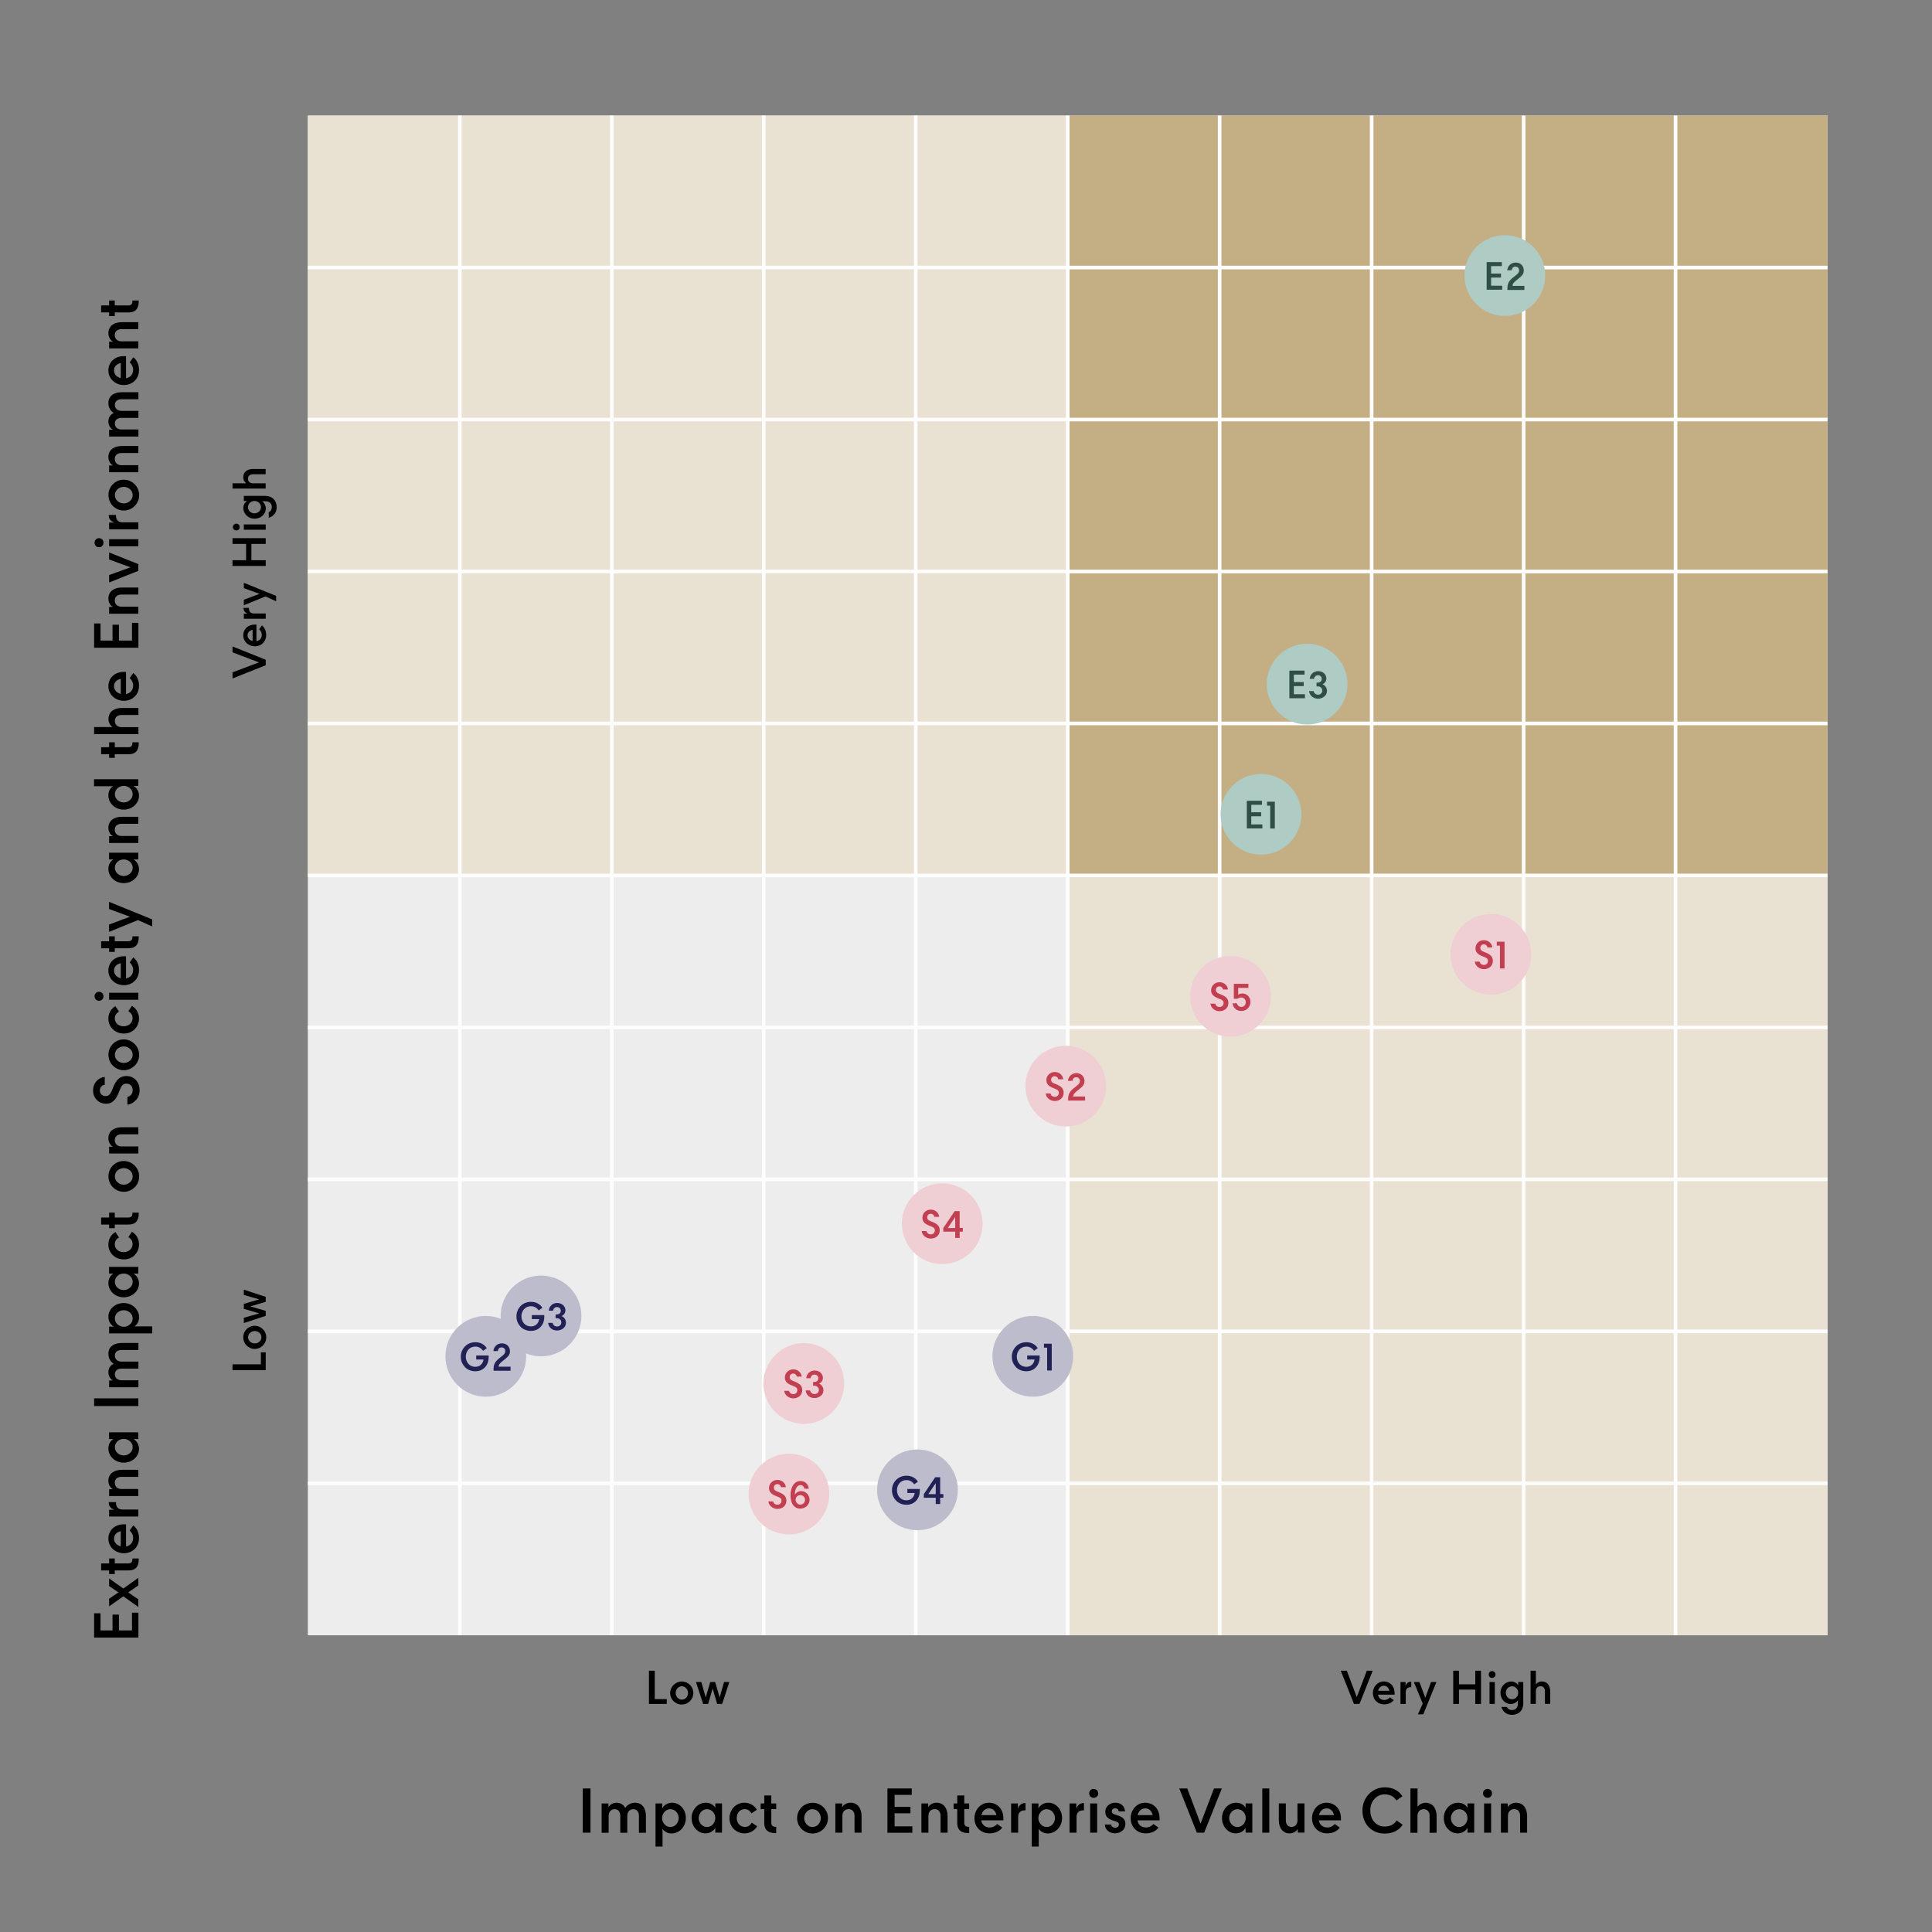 <?xml version="1.0" encoding="UTF-8"?><svg id="Layer_1" xmlns="http://www.w3.org/2000/svg" viewBox="0 0 256 256"><rect x="0" y="0" width="256" height="256" fill="#808080" stroke="none"/><defs><style>.cls-1{fill:#efcfd3;}.cls-2{fill:#222155;}.cls-3{fill:#e9e1d2;}.cls-4{isolation:isolate;}.cls-5{fill:#c13f50;}.cls-6{fill:#c4ae83;}.cls-7{fill:#aecbc4;}.cls-8{fill:#bdbccc;}.cls-9{fill:#2f4e44;}.cls-10{fill:#ededed;}.cls-11{fill:#fdfdfd;}</style></defs><rect class="cls-10" x="40.79" y="15.31" width="201.37" height="201.37"/><rect class="cls-3" x="40.79" y="15.31" width="100.69" height="100.68"/><rect class="cls-3" x="141.48" y="116" width="100.68" height="100.68"/><rect class="cls-6" x="141.48" y="15.31" width="100.68" height="100.68"/><path class="cls-11" d="M222.26,216.68h-.48v-19.89h-19.65v19.89h-.48v-19.89h-19.66v19.89h-.48v-19.89h-19.66v19.89h-.48v-19.89h-19.65v19.89h-.48v-19.89h-19.66v19.89h-.48v-19.89h-19.66v19.89h-.48v-19.89h-19.65v19.89h-.48v-19.89h-19.66v19.89h-.48v-19.89h-19.9v-.48h19.9v-19.66h-19.9v-.48h19.9v-19.66h-19.9v-.48h19.9v-19.65h-19.9v-.48h19.9v-19.66h-19.9v-.48h19.9v-19.66h-19.9v-.48h19.9v-19.65h-19.9v-.48h19.9v-19.66h-19.9v-.48h19.9v-19.66h-19.9v-.48h19.9V15.31h.48v19.9h19.66V15.31h.48v19.9h19.65V15.31h.48v19.9h19.66V15.31h.48v19.9h19.66V15.31h.48v19.9h19.65V15.31h.48v19.9h19.66V15.31h.48v19.9h19.66V15.31h.48v19.9h19.65V15.31h.48v19.9h19.9v.48h-19.9v19.66h19.9v.48h-19.9v19.66h19.9v.48h-19.9v19.65h19.9v.48h-19.9v19.66h19.9v.48h-19.9v19.66h19.9v.48h-19.9v19.65h19.9v.48h-19.9v19.66h19.9v.48h-19.9v19.66h19.9v.48h-19.9v19.89ZM202.13,196.31h19.65v-19.66h-19.65v19.66ZM181.99,196.31h19.66v-19.66h-19.66v19.66ZM161.85,196.31h19.66v-19.66h-19.66v19.66ZM141.72,196.31h19.65v-19.66h-19.65v19.66ZM121.58,196.31h19.66v-19.66h-19.66v19.66ZM101.44,196.31h19.66v-19.66h-19.66v19.66ZM81.31,196.31h19.65v-19.66h-19.65v19.66ZM61.17,196.31h19.66v-19.66h-19.66v19.66ZM202.13,176.17h19.65v-19.66h-19.65v19.66ZM181.99,176.17h19.66v-19.66h-19.66v19.66ZM161.85,176.17h19.66v-19.66h-19.66v19.66ZM141.72,176.17h19.65v-19.66h-19.65v19.66ZM121.58,176.17h19.66v-19.66h-19.66v19.66ZM101.44,176.17h19.66v-19.66h-19.66v19.66ZM81.31,176.17h19.65v-19.66h-19.65v19.66ZM61.17,176.17h19.66v-19.66h-19.66v19.66ZM202.13,156.03h19.65v-19.65h-19.65v19.65ZM181.99,156.03h19.66v-19.65h-19.66v19.65ZM161.85,156.03h19.66v-19.65h-19.66v19.65ZM141.72,156.03h19.65v-19.65h-19.65v19.65ZM121.58,156.03h19.66v-19.65h-19.66v19.65ZM101.44,156.03h19.66v-19.65h-19.66v19.65ZM81.31,156.03h19.65v-19.65h-19.65v19.65ZM61.17,156.03h19.66v-19.65h-19.66v19.65ZM202.13,135.9h19.65v-19.66h-19.65v19.66ZM181.99,135.9h19.66v-19.66h-19.66v19.66ZM161.85,135.9h19.66v-19.66h-19.66v19.66ZM141.72,135.9h19.65v-19.66h-19.65v19.66ZM121.58,135.9h19.66v-19.66h-19.66v19.66ZM101.44,135.9h19.66v-19.66h-19.66v19.66ZM81.31,135.9h19.65v-19.66h-19.65v19.66ZM61.17,135.9h19.66v-19.66h-19.66v19.66ZM202.13,115.76h19.65v-19.66h-19.65v19.66ZM181.99,115.76h19.66v-19.66h-19.66v19.66ZM161.85,115.76h19.66v-19.66h-19.66v19.66ZM141.72,115.76h19.65v-19.66h-19.65v19.66ZM121.58,115.76h19.66v-19.66h-19.66v19.66ZM101.44,115.76h19.66v-19.66h-19.66v19.66ZM81.31,115.76h19.65v-19.66h-19.65v19.66ZM61.17,115.76h19.66v-19.66h-19.66v19.66ZM202.13,95.62h19.65v-19.65h-19.65v19.65ZM181.99,95.62h19.66v-19.65h-19.66v19.65ZM161.85,95.62h19.66v-19.65h-19.66v19.65ZM141.72,95.62h19.65v-19.65h-19.65v19.65ZM121.58,95.62h19.66v-19.65h-19.66v19.65ZM101.44,95.62h19.66v-19.65h-19.66v19.65ZM81.31,95.62h19.65v-19.65h-19.65v19.65ZM61.17,95.62h19.66v-19.65h-19.66v19.65ZM202.13,75.49h19.65v-19.66h-19.65v19.66ZM181.99,75.49h19.66v-19.66h-19.66v19.66ZM161.85,75.49h19.66v-19.66h-19.66v19.66ZM141.72,75.49h19.65v-19.66h-19.65v19.66ZM121.58,75.49h19.66v-19.66h-19.66v19.66ZM101.44,75.49h19.66v-19.66h-19.66v19.66ZM81.31,75.49h19.65v-19.66h-19.65v19.66ZM61.17,75.49h19.66v-19.66h-19.66v19.66ZM202.13,55.35h19.65v-19.66h-19.65v19.66ZM181.99,55.35h19.66v-19.66h-19.66v19.66ZM161.85,55.35h19.66v-19.66h-19.66v19.66ZM141.72,55.35h19.65v-19.66h-19.65v19.66ZM121.58,55.35h19.66v-19.66h-19.66v19.66ZM101.44,55.35h19.66v-19.66h-19.66v19.66ZM81.31,55.35h19.65v-19.66h-19.65v19.66ZM61.17,55.35h19.66v-19.66h-19.66v19.66Z"/><g class="cls-4"><g class="cls-4"><path d="M12.47,216.99v-3.22h.85v2.27h1.59v-2.1h.85v2.1h1.73v-2.35h.85v3.3h-5.86Z"/><path d="M16.34,211.52l-1.88,1.33v-1.01l1.24-.84-1.24-.84v-1.01l1.88,1.34,1.99-1.42v1.01l-1.35.92,1.35.92v1.01l-1.99-1.41Z"/><path d="M17.04,208.09h-1.83v.48h-.75v-.48h-1.06v-.93h1.06v-.65h.75v.65h1.79c.37,0,.55-.18.55-.55v-.1h.83v.14c0,.96-.44,1.44-1.33,1.44Z"/><path d="M17.85,205.24c-.35.36-.86.57-1.44.57s-1.08-.21-1.46-.56c-.37-.35-.59-.83-.59-1.37s.21-1.03.58-1.37c.36-.34.89-.53,1.49-.53h.27v2.93c.6-.11.94-.53.94-1.13,0-.37-.17-.74-.46-.98l.48-.67c.48.34.76.98.76,1.67,0,.59-.21,1.09-.57,1.45ZM16,202.89c-.53.13-.89.46-.89.98s.36.9.89,1.02v-1.99Z"/><path d="M14.46,200.94v-.89h.68c-.48-.18-.73-.49-.73-.94v-.07h.96v.13c0,.54.33.85.87.85h2.09v.93h-3.87Z"/><path d="M14.46,198.22v-.89h.49c-.37-.23-.59-.63-.59-1.12,0-.94.76-1.45,1.76-1.45h2.21v.93h-2.24c-.54,0-.88.3-.88.78,0,.5.35.83.88.83h2.24v.93h-3.87Z"/><path d="M17.83,193.28c-.37.33-.87.53-1.44.53s-1.07-.21-1.44-.55c-.37-.34-.59-.81-.59-1.33s.23-.99.67-1.25h-.58v-.89h3.87v.89h-.63c.48.28.73.77.73,1.31,0,.51-.22.97-.6,1.29ZM17.23,190.98c-.21-.19-.51-.32-.83-.32s-.63.12-.84.32c-.21.2-.34.48-.34.78,0,.31.13.58.34.77.22.2.52.33.84.33s.61-.13.83-.33c.22-.19.35-.46.35-.77s-.13-.58-.35-.78Z"/><path d="M12.47,186.31v-1.02h5.86v1.02h-5.86Z"/><path d="M14.46,183.81v-.89h.49c-.37-.23-.59-.61-.59-1.09,0-.51.25-.91.7-1.13-.45-.29-.7-.76-.7-1.33,0-.44.17-.79.48-1.04.31-.25.75-.38,1.29-.38h2.21v.93h-2.24c-.54,0-.88.28-.88.75s.35.79.88.79h2.24v.93h-2.24c-.54,0-.88.28-.88.75s.35.79.88.79h2.24v.93h-3.87Z"/><path d="M14.46,176.68v-.89h.64c-.47-.26-.74-.75-.74-1.31,0-.51.22-.96.59-1.29.36-.33.88-.53,1.44-.53s1.07.21,1.44.55c.37.35.6.82.6,1.33s-.21.95-.61,1.21h2.35v.93h-5.71ZM17.23,173.93c-.21-.19-.51-.32-.83-.32s-.62.13-.84.32c-.21.2-.34.48-.34.78,0,.31.13.58.34.77.22.2.52.33.84.33s.62-.13.83-.33c.22-.19.35-.46.35-.77s-.13-.58-.35-.78Z"/><path d="M17.83,171.37c-.37.33-.87.53-1.44.53s-1.07-.21-1.44-.56c-.37-.34-.59-.81-.59-1.33s.23-.99.67-1.25h-.58v-.89h3.87v.89h-.63c.48.28.73.77.73,1.31,0,.51-.22.97-.6,1.29ZM17.23,169.07c-.21-.19-.51-.32-.83-.32s-.63.12-.84.32c-.21.2-.34.48-.34.78,0,.31.13.58.34.77.22.2.52.32.84.32s.61-.13.83-.32c.22-.19.35-.46.35-.77s-.13-.58-.35-.78Z"/><path d="M17.85,166.31c-.36.36-.86.57-1.44.57s-1.09-.21-1.46-.57c-.37-.35-.59-.83-.59-1.4,0-.71.33-1.3.93-1.66l.48.72c-.37.21-.56.52-.56.91,0,.29.13.55.33.74s.52.3.84.3c.34,0,.63-.12.85-.31.21-.19.34-.46.34-.77,0-.4-.19-.7-.57-.91l.48-.72c.6.36.94.97.94,1.69,0,.56-.22,1.05-.58,1.4Z"/><path d="M17.04,162.26h-1.83v.48h-.75v-.48h-1.06v-.93h1.06v-.65h.75v.65h1.79c.37,0,.55-.18.55-.55v-.1h.83v.14c0,.96-.44,1.44-1.33,1.44Z"/><path d="M17.83,157.33c-.37.37-.87.59-1.43.59s-1.07-.23-1.44-.6c-.37-.37-.59-.88-.59-1.45s.22-1.07.59-1.44c.36-.37.87-.59,1.44-.59s1.07.23,1.44.6.6.88.6,1.45-.23,1.07-.6,1.44ZM17.23,155.1c-.21-.19-.51-.32-.83-.32s-.62.13-.84.32c-.21.2-.34.48-.34.78,0,.31.13.58.34.77.22.2.52.33.84.33s.62-.13.83-.33c.22-.19.35-.46.35-.77s-.13-.58-.35-.78Z"/><path d="M14.46,152.83v-.89h.49c-.37-.23-.59-.63-.59-1.12,0-.94.76-1.45,1.76-1.45h2.21v.93h-2.24c-.54,0-.88.3-.88.78,0,.5.35.83.88.83h2.24v.93h-3.87Z"/><path d="M18.01,145.75c-.29.35-.68.58-1.13.62v-1.02c.44-.1.7-.44.7-.9,0-.52-.33-.86-.84-.86-.22,0-.39.06-.53.21-.14.16-.27.43-.44.87-.21.56-.44.95-.72,1.21-.28.25-.59.37-1,.37-.5,0-.92-.19-1.23-.51-.31-.31-.49-.75-.49-1.26,0-.48.16-.9.44-1.21.28-.32.66-.52,1.11-.58v1.05c-.41.06-.65.37-.65.75,0,.44.33.75.73.75.23,0,.4-.05.55-.21.15-.16.28-.42.44-.84.22-.58.46-.98.75-1.24.29-.25.63-.37,1.06-.37.51,0,.94.2,1.25.53.31.33.49.81.49,1.36,0,.5-.17.95-.46,1.29Z"/><path d="M17.83,141.21c-.37.37-.87.6-1.43.6s-1.07-.23-1.44-.6-.59-.88-.59-1.45.22-1.07.59-1.44c.36-.37.87-.59,1.44-.59s1.07.23,1.44.6c.37.37.6.88.6,1.45s-.23,1.07-.6,1.44ZM17.23,138.98c-.21-.19-.51-.32-.83-.32s-.62.13-.84.32c-.21.2-.34.48-.34.78,0,.31.13.58.34.77.22.2.52.32.84.32s.62-.13.83-.32c.22-.19.35-.46.35-.77s-.13-.58-.35-.78Z"/><path d="M17.85,136.38c-.36.36-.86.57-1.44.57s-1.09-.21-1.46-.57c-.37-.35-.59-.83-.59-1.4,0-.71.33-1.3.93-1.66l.48.72c-.37.21-.56.52-.56.91,0,.29.13.55.33.74.21.19.52.3.84.3.34,0,.63-.12.85-.31.21-.19.34-.46.34-.77,0-.4-.19-.7-.57-.91l.48-.72c.6.36.94.97.94,1.69,0,.56-.22,1.05-.58,1.4Z"/><path d="M13.12,132.61c-.34,0-.59-.26-.59-.6s.25-.59.59-.59.59.25.59.59-.25.6-.59.6ZM14.46,132.47v-.93h3.87v.93h-3.87Z"/><path d="M17.85,129.97c-.35.36-.86.57-1.44.57s-1.08-.21-1.46-.56c-.37-.35-.59-.83-.59-1.37s.21-1.03.58-1.37c.36-.34.89-.53,1.49-.53h.27v2.93c.6-.11.94-.53.94-1.13,0-.37-.17-.74-.46-.98l.48-.67c.48.34.76.98.76,1.67,0,.59-.21,1.09-.57,1.45ZM16,127.62c-.53.13-.89.46-.89.98s.36.9.89,1.02v-1.99Z"/><path d="M17.04,125.65h-1.83v.48h-.75v-.48h-1.06v-.93h1.06v-.65h.75v.65h1.79c.37,0,.55-.18.55-.55v-.1h.83v.14c0,.96-.44,1.44-1.33,1.44Z"/><path d="M18.27,121.92l-3.82,1.56v-.97l2.77-1.04-2.77-1.02v-.95l5.71,2.32v.94l-1.89-.85Z"/><path d="M17.83,116.49c-.37.33-.87.53-1.44.53s-1.07-.21-1.44-.56c-.37-.34-.59-.81-.59-1.33s.23-.99.67-1.25h-.58v-.89h3.87v.89h-.63c.48.28.73.77.73,1.31,0,.51-.22.97-.6,1.29ZM17.23,114.2c-.21-.19-.51-.32-.83-.32s-.63.12-.84.32c-.21.2-.34.48-.34.78,0,.31.13.58.34.77.22.2.52.33.84.33s.61-.13.83-.33c.22-.19.35-.46.35-.77s-.13-.58-.35-.78Z"/><path d="M14.46,111.69v-.89h.49c-.37-.23-.59-.63-.59-1.12,0-.94.76-1.45,1.76-1.45h2.21v.93h-2.24c-.54,0-.88.3-.88.78,0,.5.35.83.88.83h2.24v.93h-3.87Z"/><path d="M17.83,106.74c-.37.33-.87.54-1.44.54s-1.08-.21-1.44-.56c-.37-.34-.59-.81-.59-1.33s.21-.94.61-1.21h-2.51v-.93h5.86v.89h-.63c.45.26.73.75.73,1.31,0,.51-.23.95-.6,1.29ZM17.23,104.45c-.21-.19-.51-.32-.83-.32s-.62.13-.84.32c-.21.2-.34.48-.34.78,0,.31.13.58.34.77.22.2.52.33.84.33s.62-.13.83-.33c.22-.19.35-.46.35-.77s-.13-.58-.35-.78Z"/><path d="M17.04,99.94h-1.83v.48h-.75v-.48h-1.06v-.93h1.06v-.65h.75v.65h1.79c.37,0,.55-.18.55-.55v-.1h.83v.14c0,.96-.44,1.44-1.33,1.44Z"/><path d="M12.47,97.27v-.93h2.43c-.34-.25-.53-.63-.53-1.08,0-.94.76-1.45,1.76-1.45h2.21v.93h-2.24c-.54,0-.88.3-.88.78,0,.5.35.83.88.83h2.24v.93h-5.86Z"/><path d="M17.85,92.29c-.35.36-.86.57-1.44.57s-1.08-.21-1.46-.56c-.37-.35-.59-.83-.59-1.37s.21-1.03.58-1.37c.36-.34.89-.53,1.49-.53h.27v2.93c.6-.11.94-.53.94-1.13,0-.37-.17-.74-.46-.98l.48-.67c.48.34.76.98.76,1.67,0,.6-.21,1.1-.57,1.45ZM16,89.94c-.53.13-.89.46-.89.98s.36.9.89,1.02v-1.99Z"/><path d="M12.47,85.83v-3.22h.85v2.27h1.59v-2.1h.85v2.1h1.73v-2.35h.85v3.3h-5.86Z"/><path d="M14.46,81.31v-.89h.49c-.37-.23-.59-.63-.59-1.12,0-.94.76-1.45,1.76-1.45h2.21v.93h-2.24c-.54,0-.88.3-.88.78,0,.5.35.83.88.83h2.24v.93h-3.87Z"/><path d="M14.46,77.17v-.97l2.84-1.03-2.84-1.03v-.94l3.87,1.55v.89l-3.87,1.54Z"/><path d="M13.12,72.51c-.34,0-.59-.26-.59-.6s.25-.6.59-.6.59.25.59.6-.25.6-.59.6ZM14.46,72.38v-.93h3.87v.93h-3.87Z"/><path d="M14.46,70.13v-.89h.68c-.48-.18-.73-.49-.73-.94v-.07h.96v.13c0,.54.33.85.87.85h2.09v.93h-3.87Z"/><path d="M17.83,67.06c-.37.37-.87.59-1.43.59s-1.07-.23-1.44-.6c-.37-.37-.59-.88-.59-1.45s.22-1.07.59-1.44c.36-.37.87-.6,1.44-.6s1.07.23,1.44.6.6.88.6,1.45-.23,1.07-.6,1.44ZM17.23,64.83c-.21-.19-.51-.32-.83-.32s-.62.13-.84.32c-.21.2-.34.48-.34.78,0,.31.13.58.34.77.22.2.52.33.84.33s.62-.13.83-.33c.22-.19.35-.46.35-.77s-.13-.58-.35-.78Z"/><path d="M14.46,62.56v-.89h.49c-.37-.23-.59-.63-.59-1.12,0-.94.76-1.45,1.76-1.45h2.21v.93h-2.24c-.54,0-.88.3-.88.78,0,.5.35.83.88.83h2.24v.93h-3.87Z"/><path d="M14.46,57.83v-.89h.49c-.37-.23-.59-.61-.59-1.09,0-.51.25-.91.7-1.13-.45-.29-.7-.76-.7-1.33,0-.44.17-.79.48-1.04.31-.25.75-.38,1.29-.38h2.21v.93h-2.24c-.54,0-.88.28-.88.75s.35.79.88.79h2.24v.93h-2.24c-.54,0-.88.28-.88.75s.35.79.88.79h2.24v.93h-3.87Z"/><path d="M17.85,50.45c-.35.36-.86.57-1.44.57s-1.08-.21-1.46-.56c-.37-.35-.59-.83-.59-1.37s.21-1.03.58-1.37c.36-.34.89-.53,1.49-.53h.27v2.93c.6-.11.94-.53.94-1.13,0-.37-.17-.74-.46-.98l.48-.67c.48.34.76.98.76,1.67,0,.6-.21,1.1-.57,1.45ZM16,48.1c-.53.13-.89.46-.89.98s.36.9.89,1.02v-1.99Z"/><path d="M14.46,46.15v-.89h.49c-.37-.23-.59-.63-.59-1.12,0-.94.76-1.45,1.76-1.45h2.21v.93h-2.24c-.54,0-.88.3-.88.78,0,.5.35.83.88.83h2.24v.93h-3.87Z"/><path d="M17.04,41.4h-1.83v.48h-.75v-.48h-1.06v-.93h1.06v-.65h.75v.65h1.79c.37,0,.55-.18.55-.55v-.1h.83v.14c0,.96-.44,1.44-1.33,1.44Z"/></g></g><g class="cls-4"><g class="cls-4"><path d="M86,221.38h.76v3.76h1.59v.64h-2.36v-4.4Z"/><path d="M89.25,225.41c-.28-.27-.45-.65-.45-1.07s.17-.8.45-1.08c.28-.28.66-.45,1.09-.45s.8.17,1.08.44.45.65.45,1.08-.17.8-.45,1.08c-.28.28-.66.45-1.09.45s-.8-.17-1.08-.45ZM90.93,224.95c.14-.16.24-.38.24-.62s-.1-.46-.24-.63c-.15-.16-.36-.26-.58-.26-.23,0-.43.1-.58.26-.15.17-.24.39-.24.63s.1.46.24.62c.14.17.35.26.58.26s.43-.09.58-.26Z"/><path d="M92.22,222.88h.71l.58,2.04.6-2.04h.65l.6,2.04.58-2.04h.7l-.95,2.9h-.66l-.6-2.04-.6,2.04h-.66l-.95-2.9Z"/></g></g><g class="cls-4"><g class="cls-4"><path d="M177.66,221.38h.8l1.32,3.5,1.33-3.5h.78l-1.75,4.4h-.73l-1.75-4.4Z"/><path d="M182.34,225.42c-.27-.26-.43-.64-.43-1.08s.16-.81.42-1.09c.26-.28.62-.45,1.03-.45s.77.16,1.03.43.4.67.4,1.12v.2h-2.2c.08.45.4.71.84.71.28,0,.55-.13.74-.35l.51.36c-.26.36-.73.57-1.26.57-.45,0-.82-.16-1.09-.43ZM184.1,224.04c-.09-.4-.34-.67-.73-.67s-.67.27-.76.67h1.49Z"/><path d="M185.57,222.88h.67v.51c.14-.36.37-.55.71-.55h.05v.72h-.09c-.41,0-.64.24-.64.65v1.57h-.7v-2.9Z"/><path d="M188.52,225.74l-1.17-2.86h.73l.78,2.08.76-2.08h.71l-1.74,4.28h-.71l.64-1.42Z"/><path d="M192.56,221.38h.76v1.8h2.16v-1.8h.76v4.4h-.76v-1.9h-2.16v1.9h-.76v-4.4Z"/><path d="M197.26,221.88c0-.26.2-.45.45-.45s.45.19.45.45-.19.45-.45.45-.45-.19-.45-.45ZM197.37,222.88h.7v2.9h-.7v-2.9Z"/><path d="M198.93,226.18h.75c.11.26.36.41.68.41.48,0,.77-.33.77-.86v-.43c-.21.3-.55.49-.95.49s-.71-.17-.96-.43c-.25-.27-.4-.65-.4-1.06s.15-.79.42-1.06c.26-.27.61-.43.99-.43s.74.17.94.5v-.43h.67v2.85c0,.45-.15.83-.41,1.09s-.64.41-1.07.41c-.71,0-1.21-.38-1.42-1.05ZM200.93,224.91c.14-.15.24-.37.24-.61s-.09-.45-.24-.61c-.15-.15-.36-.25-.58-.25-.23,0-.43.1-.58.25-.15.16-.24.37-.24.61s.09.45.24.61c.14.16.34.25.58.25s.43-.09.58-.25Z"/><path d="M202.81,221.38h.7v1.82c.18-.26.47-.4.81-.4.71,0,1.09.57,1.09,1.32v1.65h-.7v-1.68c0-.41-.23-.66-.58-.66-.38,0-.62.26-.62.66v1.68h-.7v-4.4Z"/></g></g><g class="cls-4"><g class="cls-4"><path d="M30.81,181.54v-.76h3.76v-1.59h.64v2.36h-4.4Z"/><path d="M34.83,178.29c-.27.28-.65.45-1.07.45s-.8-.17-1.08-.45c-.28-.28-.45-.66-.45-1.09s.17-.8.44-1.08.65-.45,1.08-.45.8.17,1.08.45c.28.28.45.66.45,1.09s-.17.8-.45,1.08ZM34.38,176.61c-.16-.14-.38-.24-.62-.24s-.46.09-.63.24c-.16.15-.26.36-.26.58,0,.23.1.43.26.58.17.15.39.24.63.24s.46-.09.62-.24c.17-.14.26-.35.26-.58,0-.22-.09-.43-.26-.58Z"/><path d="M32.31,175.32v-.71l2.04-.58-2.04-.6v-.66l2.04-.6-2.04-.58v-.7l2.9.95v.66l-2.04.6,2.04.6v.66l-2.9.95Z"/></g></g><g class="cls-4"><g class="cls-4"><path d="M30.81,89.89v-.8l3.5-1.32-3.5-1.33v-.78l4.4,1.76v.73l-4.4,1.75Z"/><path d="M34.85,85.21c-.26.27-.64.43-1.08.43s-.81-.16-1.09-.42c-.28-.26-.45-.62-.45-1.03s.16-.77.43-1.03.67-.4,1.12-.4h.2v2.2c.45-.08.71-.4.71-.84,0-.28-.13-.55-.35-.74l.36-.51c.36.26.57.73.57,1.26,0,.45-.16.82-.43,1.09ZM33.47,83.45c-.4.1-.67.35-.67.73s.27.67.67.76v-1.49Z"/><path d="M32.31,81.98v-.67h.51c-.36-.14-.55-.37-.55-.71v-.05h.72v.1c0,.4.24.64.65.64h1.57v.7h-2.9Z"/><path d="M35.17,79.03l-2.86,1.17v-.73l2.08-.78-2.08-.76v-.71l4.28,1.74v.71l-1.42-.64Z"/><path d="M30.81,74.99v-.76h1.8v-2.16h-1.8v-.76h4.4v.76h-1.9v2.16h1.9v.76h-4.4Z"/><path d="M31.31,70.29c-.26,0-.45-.2-.45-.45s.19-.45.45-.45.45.19.45.45-.19.45-.45.45ZM32.31,70.19v-.7h2.9v.7h-2.9Z"/><path d="M35.61,68.62v-.75c.26-.11.41-.36.41-.68,0-.48-.33-.77-.86-.77h-.43c.3.21.49.55.49.95s-.17.71-.43.96c-.27.25-.65.4-1.06.4s-.79-.15-1.06-.42c-.27-.26-.43-.61-.43-.99s.17-.74.5-.94h-.43v-.67h2.85c.45,0,.83.15,1.09.41s.41.64.41,1.07c0,.71-.38,1.21-1.05,1.42ZM34.33,66.62c-.15-.14-.37-.24-.61-.24s-.45.1-.61.24c-.15.15-.25.36-.25.58,0,.23.1.43.25.58.16.15.37.24.61.24s.45-.1.61-.24c.16-.14.25-.35.25-.58s-.09-.43-.25-.58Z"/><path d="M30.81,64.74v-.7h1.82c-.26-.18-.4-.47-.4-.81,0-.71.57-1.09,1.32-1.09h1.65v.7h-1.68c-.41,0-.66.23-.66.58,0,.38.26.62.66.62h1.68v.7h-4.4Z"/></g></g><g class="cls-4"><g class="cls-4"><path d="M77.22,236.98h1.02v5.86h-1.02v-5.86Z"/><path d="M79.73,238.97h.89v.49c.23-.37.61-.59,1.09-.59.51,0,.91.25,1.13.7.29-.45.76-.7,1.33-.7.44,0,.79.17,1.04.48.25.31.38.75.38,1.29v2.21h-.93v-2.24c0-.54-.28-.88-.75-.88s-.79.35-.79.88v2.24h-.93v-2.24c0-.54-.28-.88-.75-.88s-.79.35-.79.88v2.24h-.93v-3.87Z"/><path d="M86.86,238.97h.89v.64c.26-.47.75-.74,1.31-.74.51,0,.96.22,1.29.59.33.36.53.88.53,1.44s-.21,1.07-.55,1.44c-.35.37-.82.6-1.33.6s-.95-.21-1.21-.61v2.35h-.93v-5.71ZM89.61,241.74c.19-.21.32-.51.32-.83s-.13-.62-.32-.84c-.2-.21-.48-.34-.78-.34-.31,0-.58.13-.77.34-.2.22-.33.52-.33.84s.13.62.33.83c.19.22.46.35.77.35.29,0,.58-.13.78-.35Z"/><path d="M92.17,242.34c-.33-.37-.53-.87-.53-1.44s.21-1.07.56-1.44c.34-.37.81-.59,1.33-.59s.99.23,1.25.67v-.58h.89v3.87h-.89v-.63c-.28.48-.77.73-1.31.73-.51,0-.97-.22-1.29-.6ZM94.46,241.74c.19-.21.32-.51.32-.83s-.12-.63-.32-.84c-.2-.21-.48-.34-.78-.34-.31,0-.58.13-.77.34-.2.22-.33.52-.33.84s.13.61.33.83c.19.22.46.35.77.35s.58-.13.78-.35Z"/><path d="M97.23,242.36c-.36-.36-.57-.86-.57-1.44s.21-1.09.57-1.46c.35-.37.83-.59,1.4-.59.71,0,1.3.33,1.66.93l-.72.48c-.21-.37-.52-.56-.91-.56-.29,0-.55.13-.74.33s-.3.52-.3.84c0,.34.12.63.31.85.19.21.46.34.77.34.4,0,.7-.19.91-.57l.72.48c-.36.6-.97.94-1.69.94-.56,0-1.05-.22-1.4-.58Z"/><path d="M101.27,241.55v-1.83h-.48v-.75h.48v-1.06h.93v1.06h.65v.75h-.65v1.79c0,.37.18.55.55.55h.1v.83h-.14c-.96,0-1.44-.44-1.44-1.33Z"/><path d="M106.21,242.34c-.37-.37-.59-.87-.59-1.43s.23-1.07.6-1.44c.37-.37.88-.59,1.45-.59s1.07.22,1.44.59c.37.36.6.87.6,1.44s-.23,1.07-.6,1.44-.88.6-1.45.6-1.07-.23-1.44-.6ZM108.44,241.74c.19-.21.32-.51.32-.83s-.13-.62-.32-.84c-.2-.21-.48-.34-.78-.34-.31,0-.58.13-.77.34-.2.22-.33.52-.33.84s.13.62.33.83c.19.22.46.35.77.35s.58-.13.78-.35Z"/><path d="M110.7,238.97h.89v.49c.23-.37.63-.59,1.12-.59.94,0,1.45.76,1.45,1.76v2.21h-.93v-2.24c0-.54-.3-.88-.78-.88-.5,0-.83.35-.83.88v2.24h-.93v-3.87Z"/><path d="M117.59,236.98h3.22v.85h-2.27v1.59h2.1v.85h-2.1v1.73h2.35v.85h-3.3v-5.86Z"/><path d="M122.1,238.97h.89v.49c.23-.37.63-.59,1.12-.59.94,0,1.45.76,1.45,1.76v2.21h-.93v-2.24c0-.54-.3-.88-.78-.88-.5,0-.83.35-.83.88v2.24h-.93v-3.87Z"/><path d="M126.84,241.55v-1.83h-.48v-.75h.48v-1.06h.93v1.06h.65v.75h-.65v1.79c0,.37.18.55.55.55h.1v.83h-.14c-.96,0-1.44-.44-1.44-1.33Z"/><path d="M129.69,242.36c-.36-.35-.57-.86-.57-1.44s.21-1.08.56-1.46c.35-.37.83-.59,1.37-.59s1.03.21,1.37.58c.34.36.53.89.53,1.49v.27h-2.93c.11.6.53.94,1.13.94.37,0,.74-.17.98-.46l.67.48c-.34.48-.98.76-1.67.76-.59,0-1.09-.21-1.45-.57ZM132.04,240.51c-.13-.53-.46-.89-.98-.89s-.9.36-1.02.89h1.99Z"/><path d="M133.99,238.97h.89v.68c.18-.48.49-.73.94-.73h.07v.96h-.13c-.54,0-.85.33-.85.87v2.09h-.93v-3.87Z"/><path d="M136.71,238.97h.89v.64c.26-.47.75-.74,1.31-.74.51,0,.96.22,1.29.59.33.36.53.88.53,1.44s-.21,1.07-.55,1.44c-.35.37-.82.6-1.33.6s-.95-.21-1.21-.61v2.35h-.93v-5.71ZM139.47,241.74c.19-.21.32-.51.32-.83s-.13-.62-.32-.84c-.2-.21-.48-.34-.78-.34-.31,0-.58.13-.77.34-.2.22-.33.52-.33.84s.13.62.33.83c.19.22.46.35.77.35s.58-.13.78-.35Z"/><path d="M141.73,238.97h.89v.68c.18-.48.49-.73.94-.73h.07v.96h-.13c-.54,0-.85.33-.85.87v2.09h-.93v-3.87Z"/><path d="M144.32,237.63c0-.34.26-.59.6-.59s.6.25.6.59-.25.59-.6.59-.6-.25-.6-.59ZM144.45,238.97h.93v3.87h-.93v-3.87Z"/><path d="M146.39,241.76h.84c.05.28.24.42.54.42s.49-.17.49-.43c0-.23-.14-.34-.58-.46-.88-.25-1.22-.6-1.22-1.22,0-.35.14-.64.38-.86.24-.21.56-.34.95-.34.73,0,1.21.42,1.29,1.14h-.84c-.05-.26-.21-.4-.47-.4-.28,0-.45.17-.45.41,0,.23.14.35.61.48.86.23,1.19.6,1.19,1.17,0,.37-.14.68-.39.9s-.59.35-.99.35c-.76,0-1.29-.45-1.35-1.17Z"/><path d="M150.39,242.36c-.36-.35-.57-.86-.57-1.44s.21-1.08.56-1.46c.35-.37.83-.59,1.37-.59s1.03.21,1.37.58c.34.36.53.89.53,1.49v.27h-2.93c.11.6.53.94,1.13.94.37,0,.74-.17.98-.46l.67.48c-.34.48-.98.76-1.67.76-.59,0-1.09-.21-1.45-.57ZM152.74,240.51c-.13-.53-.46-.89-.98-.89s-.9.36-1.02.89h1.99Z"/><path d="M156.26,236.98h1.06l1.76,4.67,1.78-4.67h1.04l-2.34,5.86h-.97l-2.33-5.86Z"/><path d="M162.45,242.34c-.33-.37-.53-.87-.53-1.44s.21-1.07.55-1.44c.34-.37.81-.59,1.33-.59s.99.23,1.25.67v-.58h.89v3.87h-.89v-.63c-.28.48-.77.73-1.31.73-.51,0-.97-.22-1.29-.6ZM164.75,241.74c.19-.21.32-.51.32-.83s-.12-.63-.32-.84c-.2-.21-.48-.34-.78-.34-.31,0-.58.13-.77.34-.2.22-.33.52-.33.84s.13.61.33.83c.19.22.46.35.77.35.29,0,.58-.13.78-.35Z"/><path d="M167.26,236.98h.93v5.86h-.93v-5.86Z"/><path d="M169.84,242.46c-.25-.31-.39-.75-.39-1.29v-2.21h.93v2.24c0,.54.28.88.75.88s.79-.35.79-.88v-2.24h.93v3.87h-.89v-.48c-.23.37-.62.58-1.09.58-.44,0-.78-.17-1.03-.48Z"/><path d="M174.42,242.36c-.36-.35-.57-.86-.57-1.44s.21-1.08.56-1.46c.35-.37.83-.59,1.37-.59s1.03.21,1.37.58c.34.36.53.89.53,1.49v.27h-2.93c.11.6.53.94,1.13.94.37,0,.74-.17.98-.46l.67.48c-.34.48-.98.76-1.67.76-.59,0-1.09-.21-1.45-.57ZM176.77,240.51c-.13-.53-.46-.89-.98-.89s-.9.36-1.02.89h1.99Z"/><path d="M181.37,242.12c-.52-.54-.84-1.31-.84-2.2s.33-1.65.86-2.2c.53-.55,1.27-.89,2.12-.89,1.02,0,1.82.42,2.32,1.18l-.79.56c-.34-.53-.88-.81-1.56-.81-.55,0-1.02.23-1.36.61-.35.38-.55.92-.55,1.53s.2,1.16.54,1.53c.34.38.81.6,1.37.6.7,0,1.25-.28,1.59-.81l.79.57c-.48.75-1.34,1.17-2.39,1.17-.86,0-1.59-.32-2.12-.86Z"/><path d="M186.9,236.98h.93v2.43c.25-.34.63-.53,1.08-.53.94,0,1.45.76,1.45,1.76v2.21h-.93v-2.24c0-.54-.3-.88-.78-.88-.5,0-.83.35-.83.88v2.24h-.93v-5.86Z"/><path d="M191.84,242.34c-.33-.37-.53-.87-.53-1.44s.21-1.07.56-1.44c.34-.37.81-.59,1.33-.59s.99.23,1.25.67v-.58h.89v3.87h-.89v-.63c-.28.48-.77.73-1.31.73-.51,0-.97-.22-1.29-.6ZM194.13,241.74c.19-.21.32-.51.32-.83s-.12-.63-.32-.84c-.2-.21-.48-.34-.78-.34-.31,0-.58.13-.77.34-.2.22-.33.52-.33.84s.13.61.33.83c.19.22.46.35.77.35s.58-.13.78-.35Z"/><path d="M196.51,237.63c0-.34.26-.59.6-.59s.59.25.59.59-.25.59-.59.59-.6-.25-.6-.59ZM196.65,238.97h.93v3.87h-.93v-3.87Z"/><path d="M198.89,238.97h.89v.49c.23-.37.63-.59,1.12-.59.94,0,1.45.76,1.45,1.76v2.21h-.93v-2.24c0-.54-.3-.88-.78-.88-.5,0-.83.35-.83.88v2.24h-.93v-3.87Z"/></g></g><path class="cls-8" d="M69.72,179.72c0,2.96-2.4,5.35-5.35,5.35s-5.35-2.4-5.35-5.35,2.39-5.35,5.35-5.35,5.35,2.4,5.35,5.35"/><g class="cls-4"><g class="cls-4"><path class="cls-2" d="M61.61,181.14c-.34-.34-.55-.81-.55-1.36s.21-1.03.56-1.38c.34-.35.82-.55,1.37-.55.66,0,1.2.29,1.51.79l-.49.35c-.25-.36-.61-.56-1.03-.56-.36,0-.68.14-.9.38-.22.24-.36.58-.36.96s.14.72.36.96c.22.24.54.38.9.38.3,0,.56-.1.74-.27s.31-.41.35-.7h-.97v-.53h1.65v.18c0,.58-.17,1.05-.49,1.38-.31.34-.75.53-1.29.53s-1.03-.21-1.37-.55Z"/><path class="cls-2" d="M65.4,181.41c0-.34.06-.61.21-.86.15-.25.4-.47.77-.75.22-.16.36-.29.45-.41.09-.12.12-.23.12-.37,0-.28-.19-.48-.49-.48-.27,0-.45.17-.5.48h-.58c.02-.3.16-.56.36-.74.2-.18.46-.28.77-.28s.58.11.76.29c.18.18.3.44.3.74,0,.22-.04.39-.16.57-.11.17-.3.34-.58.56-.28.21-.47.37-.58.51-.12.14-.17.27-.18.42h1.58v.54h-2.25v-.19Z"/></g></g><path class="cls-8" d="M77.04,174.37c0,2.96-2.4,5.35-5.35,5.35s-5.35-2.4-5.35-5.35,2.39-5.35,5.35-5.35,5.35,2.4,5.35,5.35"/><g class="cls-4"><g class="cls-4"><path class="cls-2" d="M68.98,175.79c-.34-.34-.55-.81-.55-1.36s.21-1.03.56-1.38c.34-.35.82-.55,1.37-.55.65,0,1.2.29,1.51.79l-.49.35c-.25-.36-.61-.56-1.03-.56-.36,0-.68.14-.9.38s-.36.58-.36.96.14.72.36.96.54.38.9.38c.3,0,.56-.1.74-.27.19-.17.31-.41.35-.7h-.97v-.53h1.65v.18c0,.58-.17,1.05-.49,1.38-.31.34-.75.53-1.29.53s-1.03-.21-1.37-.55Z"/><path class="cls-2" d="M73.01,176.03c-.21-.18-.34-.43-.38-.74h.59c.06.28.3.48.59.48.33,0,.57-.23.57-.54s-.24-.56-.57-.56h-.19v-.5h.15c.32,0,.54-.19.54-.48s-.21-.5-.51-.5c-.27,0-.48.2-.51.48h-.58c.03-.3.16-.56.36-.74.2-.18.46-.28.76-.28.31,0,.58.1.78.28.19.18.31.42.31.69,0,.34-.19.62-.51.77.35.14.58.48.58.87,0,.3-.12.56-.34.74s-.51.3-.84.3-.6-.1-.81-.28Z"/></g></g><path class="cls-1" d="M109.89,197.97c0,2.96-2.4,5.35-5.35,5.35s-5.35-2.4-5.35-5.35,2.4-5.35,5.35-5.35,5.35,2.4,5.35,5.35"/><g class="cls-4"><g class="cls-4"><path class="cls-5" d="M102.2,199.65c-.22-.18-.36-.43-.39-.71h.64c.06.28.28.44.56.44.32,0,.54-.21.54-.53,0-.14-.03-.24-.13-.33s-.27-.17-.54-.27c-.35-.13-.6-.27-.75-.45-.16-.17-.23-.37-.23-.62,0-.31.12-.58.32-.77.19-.19.47-.31.79-.31.3,0,.56.1.76.27.2.17.33.41.36.69h-.65c-.04-.25-.23-.41-.47-.41-.28,0-.47.2-.47.46,0,.14.03.25.13.34.1.09.26.17.53.27.36.14.61.29.77.47s.23.4.23.66c0,.32-.12.59-.33.78-.21.19-.51.31-.85.31-.31,0-.6-.11-.81-.29Z"/><path class="cls-5" d="M105.37,199.7c-.41-.3-.62-.83-.62-1.57,0-.57.13-1.04.36-1.37.23-.33.56-.52.96-.52.3,0,.56.1.75.28.19.18.32.43.35.74h-.59c-.05-.3-.25-.48-.52-.48-.22,0-.4.13-.53.35-.13.22-.21.54-.21.92.19-.3.5-.47.85-.47.3,0,.58.13.78.34.2.21.32.5.32.81,0,.33-.13.62-.36.83-.23.21-.55.34-.9.34-.24,0-.48-.08-.65-.21ZM106.49,199.19c.11-.11.18-.27.18-.45s-.06-.33-.18-.45c-.11-.11-.27-.18-.45-.18s-.32.07-.44.18c-.11.11-.18.27-.18.44s.07.33.19.45c.11.12.26.19.44.19.16,0,.32-.07.44-.19Z"/></g></g><path class="cls-8" d="M126.92,197.41c0,2.96-2.4,5.35-5.35,5.35s-5.35-2.4-5.35-5.35,2.4-5.35,5.35-5.35,5.35,2.4,5.35,5.35"/><g class="cls-4"><g class="cls-4"><path class="cls-2" d="M118.74,198.83c-.34-.34-.55-.81-.55-1.36s.21-1.03.56-1.38c.34-.35.82-.55,1.37-.55.65,0,1.2.29,1.51.79l-.49.35c-.25-.36-.61-.56-1.03-.56-.36,0-.68.14-.9.38s-.36.58-.36.96.14.72.36.96.54.38.9.38c.3,0,.56-.1.74-.27.19-.17.31-.41.35-.7h-.97v-.53h1.65v.18c0,.58-.17,1.05-.49,1.38-.31.34-.75.53-1.29.53s-1.03-.21-1.37-.55Z"/><path class="cls-2" d="M123.99,198.46h-1.58v-.48l1.51-2.24h.66v2.23h.42v.49h-.42v.83h-.59v-.83ZM123.99,197.98v-1.46l-.98,1.46h.98Z"/></g></g><path class="cls-1" d="M130.2,162.15c0,2.96-2.4,5.35-5.35,5.35s-5.35-2.4-5.35-5.35,2.39-5.35,5.35-5.35,5.35,2.4,5.35,5.35"/><g class="cls-4"><g class="cls-4"><path class="cls-5" d="M122.52,163.83c-.22-.18-.36-.43-.39-.71h.64c.06.28.28.44.56.44.32,0,.54-.21.54-.53,0-.14-.03-.24-.13-.33s-.27-.17-.54-.27c-.35-.13-.6-.27-.75-.45-.16-.17-.23-.37-.23-.62,0-.31.12-.58.32-.77.19-.19.47-.31.79-.31.3,0,.56.1.76.27.2.17.33.41.36.69h-.65c-.04-.25-.23-.41-.47-.41-.28,0-.47.2-.47.46,0,.14.03.25.13.34.1.09.26.17.53.27.36.14.61.29.77.47s.23.4.23.66c0,.32-.12.59-.33.78-.21.19-.51.31-.85.31-.31,0-.6-.11-.81-.29Z"/><path class="cls-5" d="M126.57,163.2h-1.58v-.48l1.51-2.24h.66v2.23h.42v.49h-.42v.83h-.59v-.83ZM126.57,162.72v-1.46l-.98,1.46h.98Z"/></g></g><path class="cls-8" d="M142.2,179.72c0,2.96-2.4,5.35-5.35,5.35s-5.35-2.4-5.35-5.35,2.4-5.35,5.35-5.35,5.35,2.4,5.35,5.35"/><g class="cls-4"><g class="cls-4"><path class="cls-2" d="M134.62,181.14c-.34-.34-.55-.81-.55-1.36s.21-1.03.56-1.38c.34-.35.82-.55,1.37-.55.66,0,1.2.29,1.51.79l-.49.35c-.25-.36-.61-.56-1.03-.56-.36,0-.68.14-.9.38-.22.24-.36.58-.36.96s.14.72.36.96c.22.24.54.38.9.38.3,0,.55-.1.74-.27s.31-.41.35-.7h-.97v-.53h1.65v.18c0,.58-.17,1.05-.49,1.38-.31.34-.75.53-1.29.53s-1.03-.21-1.37-.55Z"/><path class="cls-2" d="M138.75,178.57h-.42v-.52h1.03v3.55h-.61v-3.03Z"/></g></g><path class="cls-1" d="M146.57,143.92c0,2.96-2.4,5.35-5.35,5.35s-5.35-2.4-5.35-5.35,2.4-5.35,5.35-5.35,5.35,2.4,5.35,5.35"/><g class="cls-4"><g class="cls-4"><path class="cls-5" d="M138.95,145.6c-.22-.18-.36-.43-.39-.71h.64c.06.28.28.44.56.44.32,0,.54-.21.54-.53,0-.14-.04-.24-.13-.33-.1-.09-.27-.17-.54-.27-.35-.13-.59-.27-.75-.45-.16-.17-.23-.37-.23-.62,0-.31.12-.58.32-.77.19-.19.47-.31.79-.31.3,0,.56.1.76.27s.33.41.36.69h-.66c-.04-.25-.23-.41-.47-.41-.28,0-.47.2-.47.46,0,.14.03.25.13.34.1.09.26.17.53.27.36.14.62.29.77.47.16.18.23.4.23.66,0,.32-.12.59-.33.78-.21.19-.51.31-.85.31-.31,0-.59-.11-.81-.29Z"/><path class="cls-5" d="M141.54,145.61c0-.34.06-.61.21-.86.15-.25.4-.47.77-.75.22-.16.36-.29.45-.41.09-.12.12-.23.12-.37,0-.28-.19-.48-.49-.48-.27,0-.45.17-.5.48h-.59c.03-.3.16-.56.36-.74.2-.18.46-.28.77-.28s.58.11.76.29c.18.18.3.44.3.74,0,.22-.04.39-.16.57-.11.17-.3.34-.58.56-.28.21-.47.37-.58.51-.12.14-.17.27-.18.42h1.58v.54h-2.25v-.19Z"/></g></g><path class="cls-1" d="M168.4,132.02c0,2.96-2.4,5.35-5.35,5.35s-5.35-2.4-5.35-5.35,2.39-5.35,5.35-5.35,5.35,2.4,5.35,5.35"/><g class="cls-4"><g class="cls-4"><path class="cls-5" d="M160.78,133.7c-.22-.18-.36-.43-.39-.71h.64c.06.28.28.44.56.44.32,0,.54-.21.54-.53,0-.14-.04-.24-.13-.33-.1-.09-.27-.17-.54-.27-.35-.13-.59-.27-.75-.45-.16-.17-.23-.37-.23-.62,0-.31.12-.58.32-.77.19-.19.47-.31.79-.31.3,0,.56.1.76.27s.33.41.36.69h-.66c-.04-.25-.23-.41-.47-.41-.28,0-.47.2-.47.46,0,.14.03.25.13.34.1.09.26.17.53.27.36.14.62.29.77.47.16.18.23.4.23.66,0,.32-.12.59-.33.78-.21.19-.51.31-.85.31-.31,0-.59-.11-.81-.29Z"/><path class="cls-5" d="M163.69,133.68c-.2-.18-.33-.43-.37-.74h.58c.06.28.29.48.58.48.35,0,.59-.26.59-.63,0-.18-.06-.33-.17-.44-.1-.11-.26-.18-.42-.18-.17,0-.36.06-.52.17h-.47v-1.98h1.93v.54h-1.35v.91c.15-.11.33-.17.54-.17.3,0,.58.12.77.32.19.2.31.49.31.81,0,.34-.13.64-.35.85-.22.22-.52.34-.87.34-.31,0-.58-.1-.77-.28Z"/></g></g><path class="cls-1" d="M202.9,126.45c0,2.96-2.4,5.35-5.35,5.35s-5.35-2.4-5.35-5.35,2.39-5.35,5.35-5.35,5.35,2.4,5.35,5.35"/><g class="cls-4"><g class="cls-4"><path class="cls-5" d="M195.81,128.13c-.22-.18-.36-.43-.39-.71h.64c.06.28.28.44.56.44.32,0,.54-.21.54-.53,0-.14-.03-.24-.13-.33-.1-.09-.27-.17-.54-.27-.35-.13-.6-.27-.75-.45-.16-.17-.23-.37-.23-.62,0-.31.12-.58.32-.77.19-.19.47-.31.79-.31.3,0,.56.1.76.27.2.17.33.41.36.69h-.65c-.04-.25-.23-.41-.47-.41-.28,0-.47.2-.47.46,0,.14.03.25.13.34.1.09.26.17.53.27.36.14.61.29.77.47.16.18.23.4.23.66,0,.32-.12.59-.33.78s-.51.31-.85.31c-.31,0-.6-.11-.81-.29Z"/><path class="cls-5" d="M198.75,125.3h-.42v-.52h1.03v3.55h-.61v-3.03Z"/></g></g><path class="cls-7" d="M172.44,107.9c0,2.96-2.4,5.35-5.35,5.35s-5.35-2.4-5.35-5.35,2.4-5.35,5.35-5.35,5.35,2.4,5.35,5.35"/><g class="cls-4"><g class="cls-4"><path class="cls-9" d="M165.21,106.11h2.01v.53h-1.42v.99h1.31v.53h-1.31v1.08h1.47v.53h-2.06v-3.67Z"/><path class="cls-9" d="M168.31,106.75h-.42v-.52h1.03v3.55h-.61v-3.03Z"/></g></g><path class="cls-7" d="M178.55,90.65c0,2.96-2.4,5.35-5.35,5.35s-5.35-2.4-5.35-5.35,2.39-5.35,5.35-5.35,5.35,2.4,5.35,5.35"/><g class="cls-4"><g class="cls-4"><path class="cls-9" d="M170.85,88.86h2.01v.53h-1.42v.99h1.31v.53h-1.31v1.08h1.47v.53h-2.06v-3.67Z"/><path class="cls-9" d="M173.84,92.31c-.21-.18-.34-.43-.38-.74h.59c.06.28.3.48.59.48.33,0,.57-.23.57-.54s-.24-.56-.57-.56h-.19v-.5h.15c.32,0,.54-.19.54-.48s-.21-.5-.51-.5c-.27,0-.48.2-.51.48h-.58c.03-.3.16-.56.36-.74.2-.18.46-.28.76-.28.31,0,.58.1.78.28.19.18.31.42.31.69,0,.34-.19.62-.5.77.35.14.58.48.58.87,0,.3-.12.56-.34.74-.21.19-.51.3-.84.3s-.6-.1-.81-.28Z"/></g></g><path class="cls-7" d="M204.75,36.51c0,2.96-2.4,5.35-5.35,5.35s-5.35-2.4-5.35-5.35,2.4-5.35,5.35-5.35,5.35,2.4,5.35,5.35"/><g class="cls-4"><g class="cls-4"><path class="cls-9" d="M196.99,34.73h2.01v.53h-1.42v.99h1.31v.53h-1.31v1.08h1.47v.53h-2.06v-3.67Z"/><path class="cls-9" d="M199.74,38.2c0-.34.06-.61.21-.86.15-.25.4-.47.77-.75.22-.16.36-.29.45-.41.09-.12.12-.23.12-.37,0-.28-.19-.48-.49-.48-.27,0-.45.17-.5.48h-.58c.02-.3.16-.56.36-.74.2-.18.46-.28.77-.28s.58.11.76.29c.18.18.3.44.3.74,0,.22-.04.39-.16.57-.11.17-.3.34-.58.56-.28.21-.47.37-.58.51-.12.14-.17.27-.18.42h1.58v.54h-2.25v-.19Z"/></g></g><path class="cls-1" d="M111.86,183.32c0,2.96-2.4,5.35-5.35,5.35s-5.35-2.4-5.35-5.35,2.4-5.35,5.35-5.35,5.35,2.4,5.35,5.35"/><g class="cls-4"><g class="cls-4"><path class="cls-5" d="M104.3,185c-.22-.18-.36-.43-.39-.71h.64c.06.28.28.44.56.44.32,0,.54-.21.54-.53,0-.14-.03-.24-.13-.33s-.27-.17-.54-.27c-.35-.13-.6-.27-.75-.45-.16-.17-.23-.37-.23-.62,0-.31.12-.58.32-.77.19-.19.47-.31.79-.31.3,0,.56.1.76.27.2.17.33.41.36.69h-.65c-.04-.25-.23-.41-.47-.41-.28,0-.47.2-.47.46,0,.14.03.25.13.34.1.09.26.17.53.27.36.14.61.29.77.47s.23.4.23.66c0,.32-.12.59-.33.78-.21.19-.51.31-.85.31-.31,0-.6-.11-.81-.29Z"/><path class="cls-5" d="M107.13,184.98c-.21-.18-.34-.43-.38-.74h.59c.06.28.3.48.59.48.33,0,.57-.23.57-.54s-.24-.56-.57-.56h-.19v-.5h.15c.32,0,.54-.19.54-.48s-.21-.5-.51-.5c-.27,0-.48.2-.51.48h-.58c.03-.3.16-.56.36-.74.2-.18.46-.28.76-.28.31,0,.58.1.78.28.19.18.31.42.31.69,0,.34-.19.62-.51.77.35.14.58.48.58.87,0,.3-.12.56-.34.74s-.51.3-.84.3-.6-.1-.81-.28Z"/></g></g></svg>